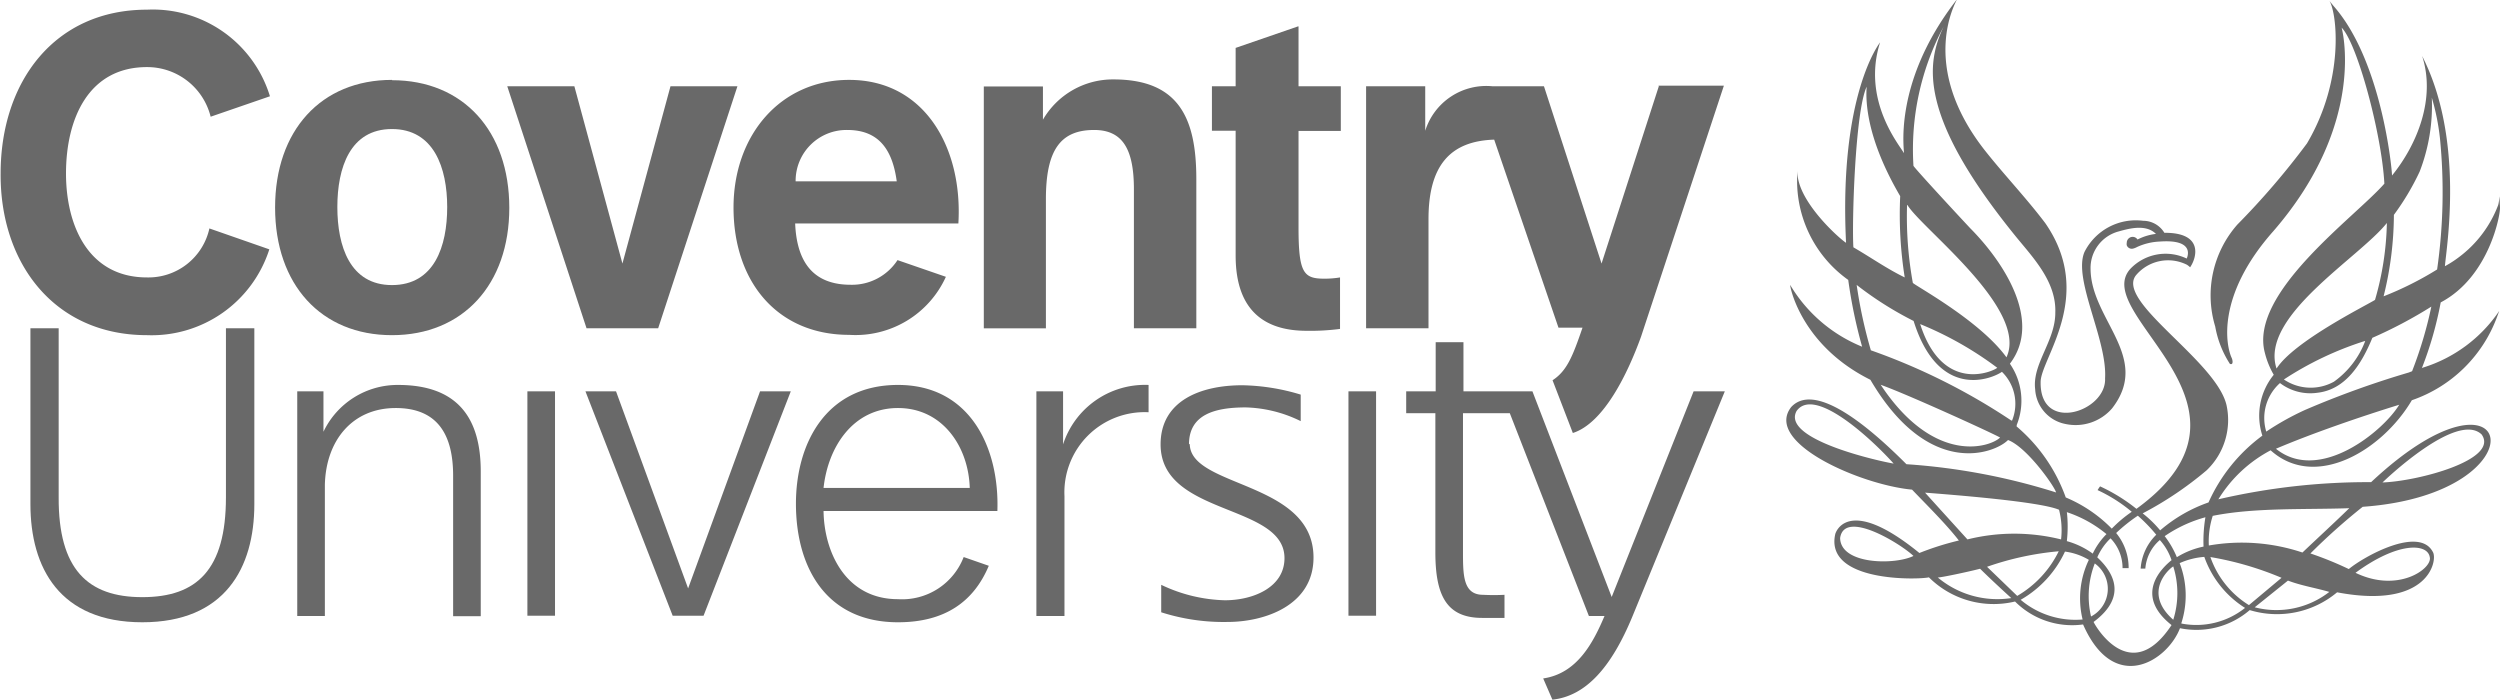 <svg xmlns="http://www.w3.org/2000/svg" id="Layer_1" data-name="Layer 1" viewBox="0 0 160.22 44.83" class="svg-convert svg-img"><defs><style>
      .cls-1 {
        fill: #696969;
      }
    </style></defs><title>Coventry University Logo landscape Footer</title><g><path class="cls-1" d="M56.7,39.64c-4.54,0-7.49,3.24-7.49,8.18S52.16,56,56.7,56s7.52-3.24,7.52-8.16-2.95-8.18-7.52-8.18m0,13.13c-2.69,0-3.5-2.49-3.5-5s.81-5,3.5-5,3.54,2.49,3.54,5-.82,5-3.54,5" transform="translate(-31.58 -34.52)"/><polygon class="cls-1" points="42.18 21.04 47.26 5.53 42.97 5.53 39.89 16.89 36.81 5.53 32.51 5.53 37.59 21.04 42.18 21.04"/><path class="cls-1" d="M40.7,74.4c5.29,0,7.18-3.48,7.18-7.57V55.56H46.06V66.4c0,4.63-1.86,6.39-5.36,6.39S35.32,71,35.34,66.4V55.56H33.53V66.83c0,4.09,1.88,7.57,7.17,7.57" transform="translate(-31.58 -34.52)"/><rect class="cls-1" x="33.8" y="25.08" width="1.77" height="14.38"/><polygon class="cls-1" points="45.09 39.46 50.68 25.08 48.71 25.08 44.1 37.71 39.48 25.08 37.52 25.08 43.11 39.46 45.09 39.46"/><rect class="cls-1" x="86.42" y="25.08" width="1.77" height="14.38"/><path class="cls-1" d="M98.61,55.56V47.28c0-3.14.93-4.43,3.09-4.43,1.85,0,2.55,1.26,2.55,3.81v8.9h4V46c0-3.84-1.07-6.39-5.31-6.39a5.18,5.18,0,0,0-4.52,2.58V40.06H94.63v15.5h4" transform="translate(-31.58 -34.52)"/><path class="cls-1" d="M114.77,36.21l-4,1.38v2.46h-1.52V42.9h1.52v8c0,3.76,2.11,4.82,4.55,4.82a14.77,14.77,0,0,0,2.14-.12V52.3a6.11,6.11,0,0,1-1,.08c-1.34,0-1.66-.36-1.66-3.3V42.91h2.71V40.05h-2.71V36.21" transform="translate(-31.58 -34.52)"/><path class="cls-1" d="M52.4,74V65.6c.06-2.82,1.74-4.93,4.54-4.93s3.68,1.86,3.68,4.34v9h1.77V64.73c0-3.42-1.48-5.54-5.3-5.54a5.26,5.26,0,0,0-4.78,3V59.6H50.63V74H52.4" transform="translate(-31.58 -34.52)"/><path class="cls-1" d="M99.8,74V66.32a5.14,5.14,0,0,1,5.39-5.38V59.19A5.52,5.52,0,0,0,99.71,63V59.6H98V74H99.8" transform="translate(-31.58 -34.52)"/><path class="cls-1" d="M107.78,63c0-1.91,1.64-2.37,3.64-2.37a8.43,8.43,0,0,1,3.52.88v-1.7a13.58,13.58,0,0,0-3.74-.6c-2.69,0-5.24,1-5.24,3.79,0,4.61,7.94,3.77,7.94,7.29,0,1.87-2,2.7-3.82,2.7A10,10,0,0,1,106,72v1.76a13.14,13.14,0,0,0,4.25.62c2.37,0,5.51-1.05,5.51-4.13,0-4.92-7.93-4.46-7.93-7.29" transform="translate(-31.58 -34.52)"/><path class="cls-1" d="M136.21,74c-1.36,3.3-3,5.13-5.14,5.36L130.48,78c2.19-.32,3.21-2.31,3.93-4h-1l-5.07-13h-3v8.84c0,1.54,0,2.8,1.29,2.8a13.42,13.42,0,0,0,1.37,0v1.48c-.52,0-1.06,0-1.43,0-2.3,0-3-1.46-3-4.21V61H121.7V59.6h1.89V56.45h1.78V59.6h4.42l5.08,13.18,5.25-13.18h2L136.21,74" transform="translate(-31.58 -34.52)"/><path class="cls-1" d="M137.89,40.05l-3.67,11.36-3.69-11.36h-3.29a4.1,4.1,0,0,0-4.32,2.85V40.05h-3.79V55.56h4v-7c0-3.41,1.37-5,4.21-5.09l4.12,12.05H133c-.63,1.84-1,2.77-1.92,3.37l1.3,3.38h0c2-.64,3.53-3.85,4.37-6.17l5.31-16.09h-4.19" transform="translate(-31.58 -34.52)"/><path class="cls-1" d="M45,49.16a4,4,0,0,1-4,3.14c-3.77,0-5.19-3.34-5.19-6.66,0-3.48,1.42-6.82,5.19-6.82A4.19,4.19,0,0,1,45.08,42l3.8-1.31A7.85,7.85,0,0,0,41,35.14c-5.91,0-9.38,4.6-9.38,10.5C31.58,51.38,35.05,56,41,56a7.92,7.92,0,0,0,7.84-5.5L45,49.16" transform="translate(-31.58 -34.52)"/><path class="cls-1" d="M89.1,51.19a3.48,3.48,0,0,1-3,1.58c-2.21,0-3.45-1.23-3.56-3.93H93c.29-4.76-2.1-9.2-7-9.2-4.4,0-7.41,3.54-7.41,8.18,0,4.8,2.84,8.16,7.41,8.16a6.36,6.36,0,0,0,6.2-3.72L89.1,51.19m-3.22-8.34c1.93,0,2.88,1.14,3.17,3.29H82.57a3.26,3.26,0,0,1,3.31-3.29" transform="translate(-31.58 -34.52)"/><path class="cls-1" d="M93.34,70.22a4.23,4.23,0,0,1-4.21,2.7c-3.4,0-4.74-3.09-4.77-5.65H95.5c.14-4-1.71-8.08-6.37-8.08S82.59,63,82.59,66.8c0,4.09,1.94,7.6,6.54,7.6,3,0,4.85-1.31,5.82-3.62l-1.61-.56m-4.21-9.55c2.86,0,4.52,2.48,4.6,5.12H84.36c.28-2.61,1.88-5.12,4.77-5.12" transform="translate(-31.58 -34.52)"/><path class="cls-1" d="M186.79,58.12A23.12,23.12,0,0,0,188,53.9c3.12-1.64,3.84-5.67,3.8-6.1-.06-1.2,0-.54-.12-.13A7.46,7.46,0,0,1,189.17,51a7,7,0,0,1-.9.58c.08-1.11,1.29-8.09-1.46-13.47l0,0c.88,2.7-.3,5.65-1.93,7.66,0-.38-.65-7.36-3.75-10.87l-.26-.32c.47.74,1,5-1.44,9.13a49,49,0,0,1-4.46,5.2,6.87,6.87,0,0,0-1.42,6.54,6.47,6.47,0,0,0,.94,2.39c.22.09.19-.2.12-.37-.38-.8-1-4,2.66-8.13,6.07-7,4.38-13.05,4.38-13.05,1,1,2.57,6.81,2.74,10-1.89,2.16-8.69,7-7.66,10.84a5.34,5.34,0,0,0,.57,1.41,4.15,4.15,0,0,0-.73,3.9,10.77,10.77,0,0,0-3.45,4.28,9.55,9.55,0,0,0-3.1,1.79,7.21,7.21,0,0,0-1.12-1.09A22.44,22.44,0,0,0,173,64.66a4.46,4.46,0,0,0,1.27-4.19c-.69-2.87-7.16-6.65-5.79-8.32a2.69,2.69,0,0,1,3.26-.66h0v0h0a1.4,1.4,0,0,1,.2.16c.43-.62.87-2.23-1.65-2.21a1.59,1.59,0,0,0-1.36-.77,3.68,3.68,0,0,0-3.76,2c-.75,1.75,1.47,5.61,1.32,8.1.1,2.13-4.19,3.55-4.13.23,0-1.49,3.53-5.53.29-10.19-1.21-1.6-2.63-3.09-3.84-4.62-4.39-5.56-1.77-9.7-1.82-9.7-4.28,5.5-3.29,10-3.4,9.83-.28-.51-2.7-3.37-1.52-7.08,0,0-2.65,3.3-2.18,12.84-.45-.28-3.22-2.76-3.11-4.62a7.79,7.79,0,0,0,3.25,7,31.59,31.59,0,0,0,.89,4.28,9.53,9.53,0,0,1-4.6-3.94c-.1-.31.46,3.74,5.13,6.06,3.76,6.4,8,4.7,8.82,3.86,1.22.46,3,3,3.08,3.36a40.84,40.84,0,0,0-9.59-1.81c-1.76-1.76-5.7-5.46-7.38-3.67-1.8,2.29,4.47,5,7.74,5.3.88.92,2.17,2.19,3,3.26a18.26,18.26,0,0,0-2.53.8c-4.68-3.81-5.39-1.22-5.39-1.22-.71,3.11,5.33,2.94,6,2.78a5.88,5.88,0,0,0,5.52,1.55,5.17,5.17,0,0,0,4.36,1.47c2,4.55,5.42,2.32,6.21.24a5.23,5.23,0,0,0,4.47-1.16,6,6,0,0,0,5.6-1.14c5.83,1.11,6.44-2,6.15-2.56-.85-1.72-4.4.24-5.4,1.07a22.31,22.31,0,0,0-2.46-1A39.77,39.77,0,0,1,183,67c11.79-.84,9.87-10.32.54-1.58a42.42,42.42,0,0,0-9.79,1.1,8.67,8.67,0,0,1,3.35-3.14c2.87,2.58,7.16,0,9.05-3.21a8.9,8.9,0,0,0,5.46-5.34l.14-.38a9.18,9.18,0,0,1-4.92,3.64m-40.11,2.77c1.18-1.66,5,2,6.22,3.37-.72-.11-7.24-1.52-6.22-3.37M149.51,69c.27-1.87,3.9.38,4.7,1.15-1.2.59-4.67.56-4.7-1.15m37.79,1.23c.18.71-2,2.33-4.76,1,2.72-2,4.62-1.9,4.76-1m3.32-7.87c1.16,1.62-4.07,3-6.35,3.08,0,0,4.74-4.6,6.35-3.08m-17.7,5.31a9.29,9.29,0,0,0-.12,1.88,5.24,5.24,0,0,0-1.71.68,5.8,5.8,0,0,0-.78-1.35,8.63,8.63,0,0,1,2.61-1.21m-19.09-20c.94,1.53,7.77,6.67,6.34,9.75-1.69-2.34-5.8-4.56-6-4.77a23.8,23.8,0,0,1-.37-5m5.78,10.44c-.25.23-3.5,1.7-4.94-2.8a22.2,22.2,0,0,1,4.94,2.8m-8.37-18c-.07.95,0,3.33,2.15,7a25.75,25.75,0,0,0,.29,5.21c-1.17-.57-2.18-1.29-3.29-1.93-.1-1.47.1-8.68.85-10.29m.9,19.1c1.74.62,7.23,3.13,7.65,3.38-.56.58-4.17,1.87-7.65-3.38m8.37,2.29a40.33,40.33,0,0,0-9-4.5,30.31,30.31,0,0,1-.91-4.19,22,22,0,0,0,3.65,2.31c1.6,5.11,5,3.72,5.66,3.26a2.86,2.86,0,0,1,.65,3.12m.3.28a4.17,4.17,0,0,0-.44-3.92c2.16-2.83-.58-6.71-2.54-8.68-1-1.07-3.45-3.72-3.64-4a16.75,16.75,0,0,1,1.93-8.92c-1.1,2.36-1.66,5.69,4.6,13.41,1.11,1.37,2.64,2.92,2.56,4.93,0,1.81-1.49,3.27-1.29,4.9a2.4,2.4,0,0,0,1.93,2.22,3.09,3.09,0,0,0,3-1c2.54-3.28-1.37-5.68-1.38-8.95a2.42,2.42,0,0,1,1.81-2.39c.77-.22,1.77-.45,2.38.16a3.5,3.5,0,0,0-1.18.36v0a.37.37,0,0,0-.31-.17.38.38,0,0,0-.38.38.42.42,0,0,0,0,.16.34.34,0,0,0,.41.21h0a1,1,0,0,0,.25-.1A3.89,3.89,0,0,1,170,50h0c2.37-.17,1.72,1.09,1.72,1.09a3.12,3.12,0,0,0-3.61.66c-2.65,2.94,9.51,8.76.39,15.38a11.22,11.22,0,0,0-2.33-1.44,2.5,2.5,0,0,0-.16.24,9.82,9.82,0,0,1,2.19,1.39,8.1,8.1,0,0,0-1.28,1.08,9,9,0,0,0-2.95-2,10.67,10.67,0,0,0-3.15-4.55m3.24,5.5a7.84,7.84,0,0,1,2.52,1.4A4.54,4.54,0,0,0,165.7,70a5.13,5.13,0,0,0-1.66-.8,8.44,8.44,0,0,0,0-1.88m-9.12-1.23c1.93.15,7.42.58,8.62,1.1a5.28,5.28,0,0,1,.13,1.9,12.43,12.43,0,0,0-6,0s-1.88-2.07-2.72-3m.83,5.44c.22,0,1.89-.35,2.7-.56.62.61,1.35,1.29,2,1.88a5.94,5.94,0,0,1-4.71-1.32m3.14-.68a18.91,18.91,0,0,1,4.61-1,6.73,6.73,0,0,1-2.66,2.86l-1.95-1.88m6.17,3.39a5.44,5.44,0,0,1-4-1.26,6.91,6.91,0,0,0,2.84-3.09,4,4,0,0,1,1.53.53,5.7,5.7,0,0,0-.4,3.82m.78-3.59a2,2,0,0,1-.24,3.4,5.8,5.8,0,0,1,.24-3.4m-.09,3.76c2.35-1.74,1.11-3.35.25-4.15a3.77,3.77,0,0,1,.85-1.22,2.73,2.73,0,0,1,.77,1.91H168a3.5,3.5,0,0,0-.8-2.25,10.53,10.53,0,0,1,1.39-1.11,10.58,10.58,0,0,1,1.18,1.22,3.36,3.36,0,0,0-1,2.17h.3a2.68,2.68,0,0,1,.93-1.83,3.67,3.67,0,0,1,.75,1.29c-.5.41-2.51,2.17,0,4.16-2.64,4-4.92,0-5-.21m5.11-.13c-2-1.77-.24-3.29,0-3.42a5.7,5.7,0,0,1,0,3.42m.52.21a5.76,5.76,0,0,0-.11-3.84,4.71,4.71,0,0,1,1.58-.4,6.37,6.37,0,0,0,2.61,3.27,5,5,0,0,1-4.08,1m4.33-1.18a5.89,5.89,0,0,1-2.47-3.08,20.48,20.48,0,0,1,4.56,1.33l-2.09,1.75m5.17-.86a5.52,5.52,0,0,1-4.8,1l2.13-1.71c.91.34,1.75.46,2.67.73m1.26-5.37c-.9.88-2,1.89-3,2.84a12.26,12.26,0,0,0-6-.45,5.32,5.32,0,0,1,.25-1.9c2.7-.54,5.85-.39,8.73-.49M185,48.29a16.27,16.27,0,0,0,1.65-2.77,11.7,11.7,0,0,0,.78-4.74,14.93,14.93,0,0,1,.52,2.58,35,35,0,0,1-.18,8.43,21.15,21.15,0,0,1-3.43,1.72,21.87,21.87,0,0,0,.66-5.22m-.45.52a18.89,18.89,0,0,1-.76,4.93c-.57.36-5.19,2.65-6.31,4.4-1.11-3.34,5.28-7.08,7.07-9.33m-1.39,7.57a5.67,5.67,0,0,1-2,2.6,3.07,3.07,0,0,1-3.21-.14,21,21,0,0,1,5.17-2.46m-5.68,6.9c2.35-1,5.47-2.07,7.9-2.82-1,1.67-5.11,5.07-7.9,2.82m8.56-4.9a59.29,59.29,0,0,0-6.69,2.41,17.48,17.48,0,0,0-2.49,1.39,3,3,0,0,1,.88-3.11,3.21,3.21,0,0,0,2.41.62c1.8-.21,2.82-1.84,3.51-3.52a28.87,28.87,0,0,0,3.78-2,26.13,26.13,0,0,1-1.18,4c-.06.13,0,.14-.22.2" transform="translate(-31.58 -34.52)"/></g></svg>